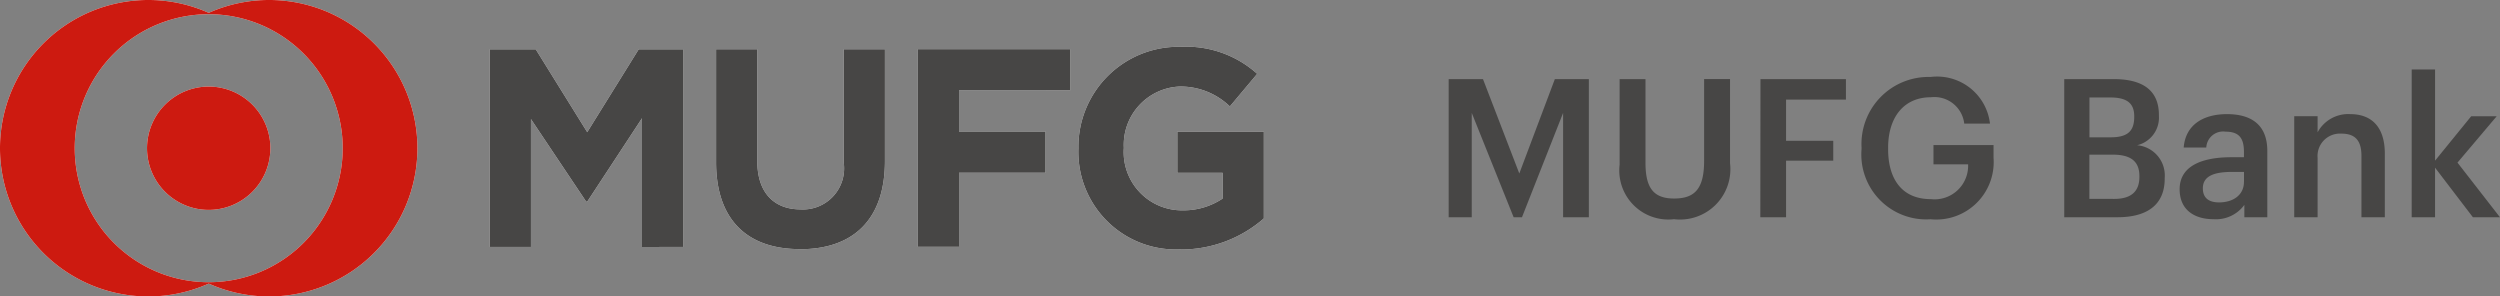 <svg xmlns="http://www.w3.org/2000/svg" width="116.54" height="13.819" viewBox="0 0 116.54 13.819">
  <rect x="0" y="0" width="116.54" height="13.819" fill="#808080" stroke="none"/>
  <g id="mufgbank_color" transform="translate(-420 -139)">
    <path id="パス_30412" data-name="パス 30412" d="M172.2-256.67v-6l-2.553,3.888H169.6l-2.576-3.849v5.96H165.1v-9.213h2.147l2.4,3.863,2.4-3.863h2.071v9.213Zm7.363.1c-2.454,0-3.908-1.369-3.908-4.053v-5.264h1.919v5.211c0,1.489.793,2.254,2.015,2.254a1.917,1.917,0,0,0,2.015-2.188v-5.277h1.92v5.2C183.528-257.921,182.02-256.565,179.566-256.565Zm7.416-7.4v1.919h4.031v1.919h-4.031v3.455h-1.919v-9.213h7.1v1.919Zm10.334,7.411a4.544,4.544,0,0,1-4.768-4.7v-.027A4.663,4.663,0,0,1,197.306-266a4.946,4.946,0,0,1,3.573,1.259l-1.275,1.519a3.3,3.3,0,0,0-2.351-.926,2.719,2.719,0,0,0-2.593,2.843v.027a2.714,2.714,0,0,0,2.741,2.9,3.269,3.269,0,0,0,1.866-.549v-1.2h-2.111v-1.919h4.031V-258A5.863,5.863,0,0,1,197.317-256.552Z" transform="translate(277.727 407.183)" fill="#fff"/>
    <path id="パス_30413" data-name="パス 30413" d="M83.994-274.97a6.857,6.857,0,0,0-2.818.6,6.876,6.876,0,0,0-2.819-.6,6.91,6.91,0,0,0-6.911,6.91,6.911,6.911,0,0,0,6.911,6.91,6.892,6.892,0,0,0,2.819-.6,6.873,6.873,0,0,0,2.818.6,6.91,6.91,0,0,0,6.91-6.91A6.909,6.909,0,0,0,83.994-274.97Zm-2.818,13.156a6.246,6.246,0,0,1-6.247-6.246,6.246,6.246,0,0,1,6.247-6.247,6.247,6.247,0,0,1,6.246,6.247A6.246,6.246,0,0,1,81.176-261.814Zm2.873-6.246a2.874,2.874,0,0,1-2.874,2.874A2.874,2.874,0,0,1,78.3-268.06a2.875,2.875,0,0,1,2.875-2.874A2.874,2.874,0,0,1,84.05-268.06Z" transform="translate(348.554 413.97)" fill="#fff"/>
    <path id="パス_30414" data-name="パス 30414" d="M172.2-256.67v-6l-2.553,3.888H169.6l-2.576-3.849v5.96H165.1v-9.213h2.147l2.4,3.863,2.4-3.863h2.071v9.213Zm7.363.1c-2.454,0-3.908-1.369-3.908-4.053v-5.264h1.919v5.211c0,1.489.793,2.254,2.015,2.254a1.917,1.917,0,0,0,2.015-2.188v-5.277h1.92v5.2C183.528-257.921,182.02-256.565,179.566-256.565Zm7.416-7.4v1.919h4.031v1.919h-4.031v3.455h-1.919v-9.213h7.1v1.919Zm10.334,7.411a4.544,4.544,0,0,1-4.768-4.7v-.027A4.663,4.663,0,0,1,197.306-266a4.946,4.946,0,0,1,3.573,1.259l-1.275,1.519a3.3,3.3,0,0,0-2.351-.926,2.719,2.719,0,0,0-2.593,2.843v.027a2.714,2.714,0,0,0,2.741,2.9,3.269,3.269,0,0,0,1.866-.549v-1.2h-2.111v-1.919h4.031V-258A5.863,5.863,0,0,1,197.317-256.552Z" transform="translate(277.727 407.183)" fill="#474645"/>
    <path id="パス_30415" data-name="パス 30415" d="M83.994-274.97a6.857,6.857,0,0,0-2.818.6,6.876,6.876,0,0,0-2.819-.6,6.91,6.91,0,0,0-6.911,6.91,6.911,6.911,0,0,0,6.911,6.91,6.892,6.892,0,0,0,2.819-.6,6.873,6.873,0,0,0,2.818.6,6.91,6.91,0,0,0,6.91-6.91A6.909,6.909,0,0,0,83.994-274.97Zm-2.818,13.156a6.246,6.246,0,0,1-6.247-6.246,6.246,6.246,0,0,1,6.247-6.247,6.247,6.247,0,0,1,6.246,6.247A6.246,6.246,0,0,1,81.176-261.814Zm2.873-6.246a2.874,2.874,0,0,1-2.874,2.874A2.874,2.874,0,0,1,78.3-268.06a2.875,2.875,0,0,1,2.875-2.874A2.874,2.874,0,0,1,84.05-268.06Z" transform="translate(348.554 413.97)" fill="#cd1a10"/>
    <path id="パス_30416" data-name="パス 30416" d="M348.5-259.842h1.6l1.693,4.4,1.657-4.4h1.585v6.44h-1.2v-4.864l-1.918,4.864h-.388l-1.953-4.864v4.864H348.5Z" transform="translate(139.031 402.53)" fill="#474645"/>
    <path id="パス_30417" data-name="パス 30417" d="M381.178-255.849v-3.993h1.206v3.9c0,1.179.379,1.666,1.333,1.666.928,0,1.4-.413,1.4-1.748v-3.82h1.208v3.92a2.348,2.348,0,0,1-2.611,2.612A2.286,2.286,0,0,1,381.178-255.849Z" transform="translate(114.322 402.53)" fill="#474645"/>
    <path id="パス_30418" data-name="パス 30418" d="M408.116-259.842H412.1v.955h-2.791v1.92h2.2v.926h-2.2v2.639h-1.2Z" transform="translate(93.95 402.53)" fill="#474645"/>
    <path id="パス_30419" data-name="パス 30419" d="M427.447-256.886v-.073a3.127,3.127,0,0,1,3.214-3.29,2.481,2.481,0,0,1,2.773,2.173h-1.2a1.4,1.4,0,0,0-1.558-1.227c-1.26,0-1.99.937-1.99,2.351v.074c0,1.379.638,2.324,1.99,2.324a1.564,1.564,0,0,0,1.738-1.622H430.8v-.9h2.8v.595a2.678,2.678,0,0,1-2.935,2.865A3.025,3.025,0,0,1,427.447-256.886Z" transform="translate(79.331 402.837)" fill="#474645"/>
    <path id="パス_30420" data-name="パス 30420" d="M466.211-259.842h2.306c1.323,0,2.107.5,2.107,1.677v.034a1.321,1.321,0,0,1-1.018,1.371,1.415,1.415,0,0,1,1.288,1.525v.032c0,1.2-.793,1.8-2.206,1.8h-2.477Zm2.162,2.713c.792,0,1.1-.288,1.1-.949v-.033c0-.615-.35-.875-1.116-.875h-.971v1.857Zm.171,2.871c.8,0,1.17-.359,1.17-1.025v-.038c0-.664-.369-1-1.249-1h-1.083v2.061Z" transform="translate(50.016 402.53)" fill="#474645"/>
    <path id="パス_30421" data-name="パス 30421" d="M488.276-249.643c0-1.1,1.064-1.493,2.413-1.493h.585v-.246c0-.631-.216-.945-.856-.945a.786.786,0,0,0-.9.74h-1.053c.09-1.1.963-1.558,2.017-1.558s1.881.43,1.881,1.719v3.088h-1.07v-.576a1.637,1.637,0,0,1-1.441.667C488.988-248.246,488.276-248.662,488.276-249.643Zm3-.34v-.468h-.559c-.827,0-1.359.187-1.359.764,0,.395.216.657.756.657C490.779-249.03,491.274-249.381,491.274-249.983Z" transform="translate(33.33 397.465)" fill="#474645"/>
    <path id="パス_30422" data-name="パス 30422" d="M510.19-253.047h1.089v.749a1.623,1.623,0,0,1,1.523-.847c.946,0,1.611.546,1.611,1.845v2.963h-1.09V-251.2c0-.71-.288-1.036-.936-1.036a1.045,1.045,0,0,0-1.108,1.127v2.773H510.19Z" transform="translate(16.758 397.465)" fill="#474645"/>
    <path id="パス_30423" data-name="パス 30423" d="M532.656-261.688h1.089v4.251l1.684-2.07h1.189l-1.828,2.162,1.981,2.548h-1.261l-1.766-2.313v2.313h-1.089Z" transform="translate(-0.232 403.926)" fill="#474645"/>
  </g>
</svg>
